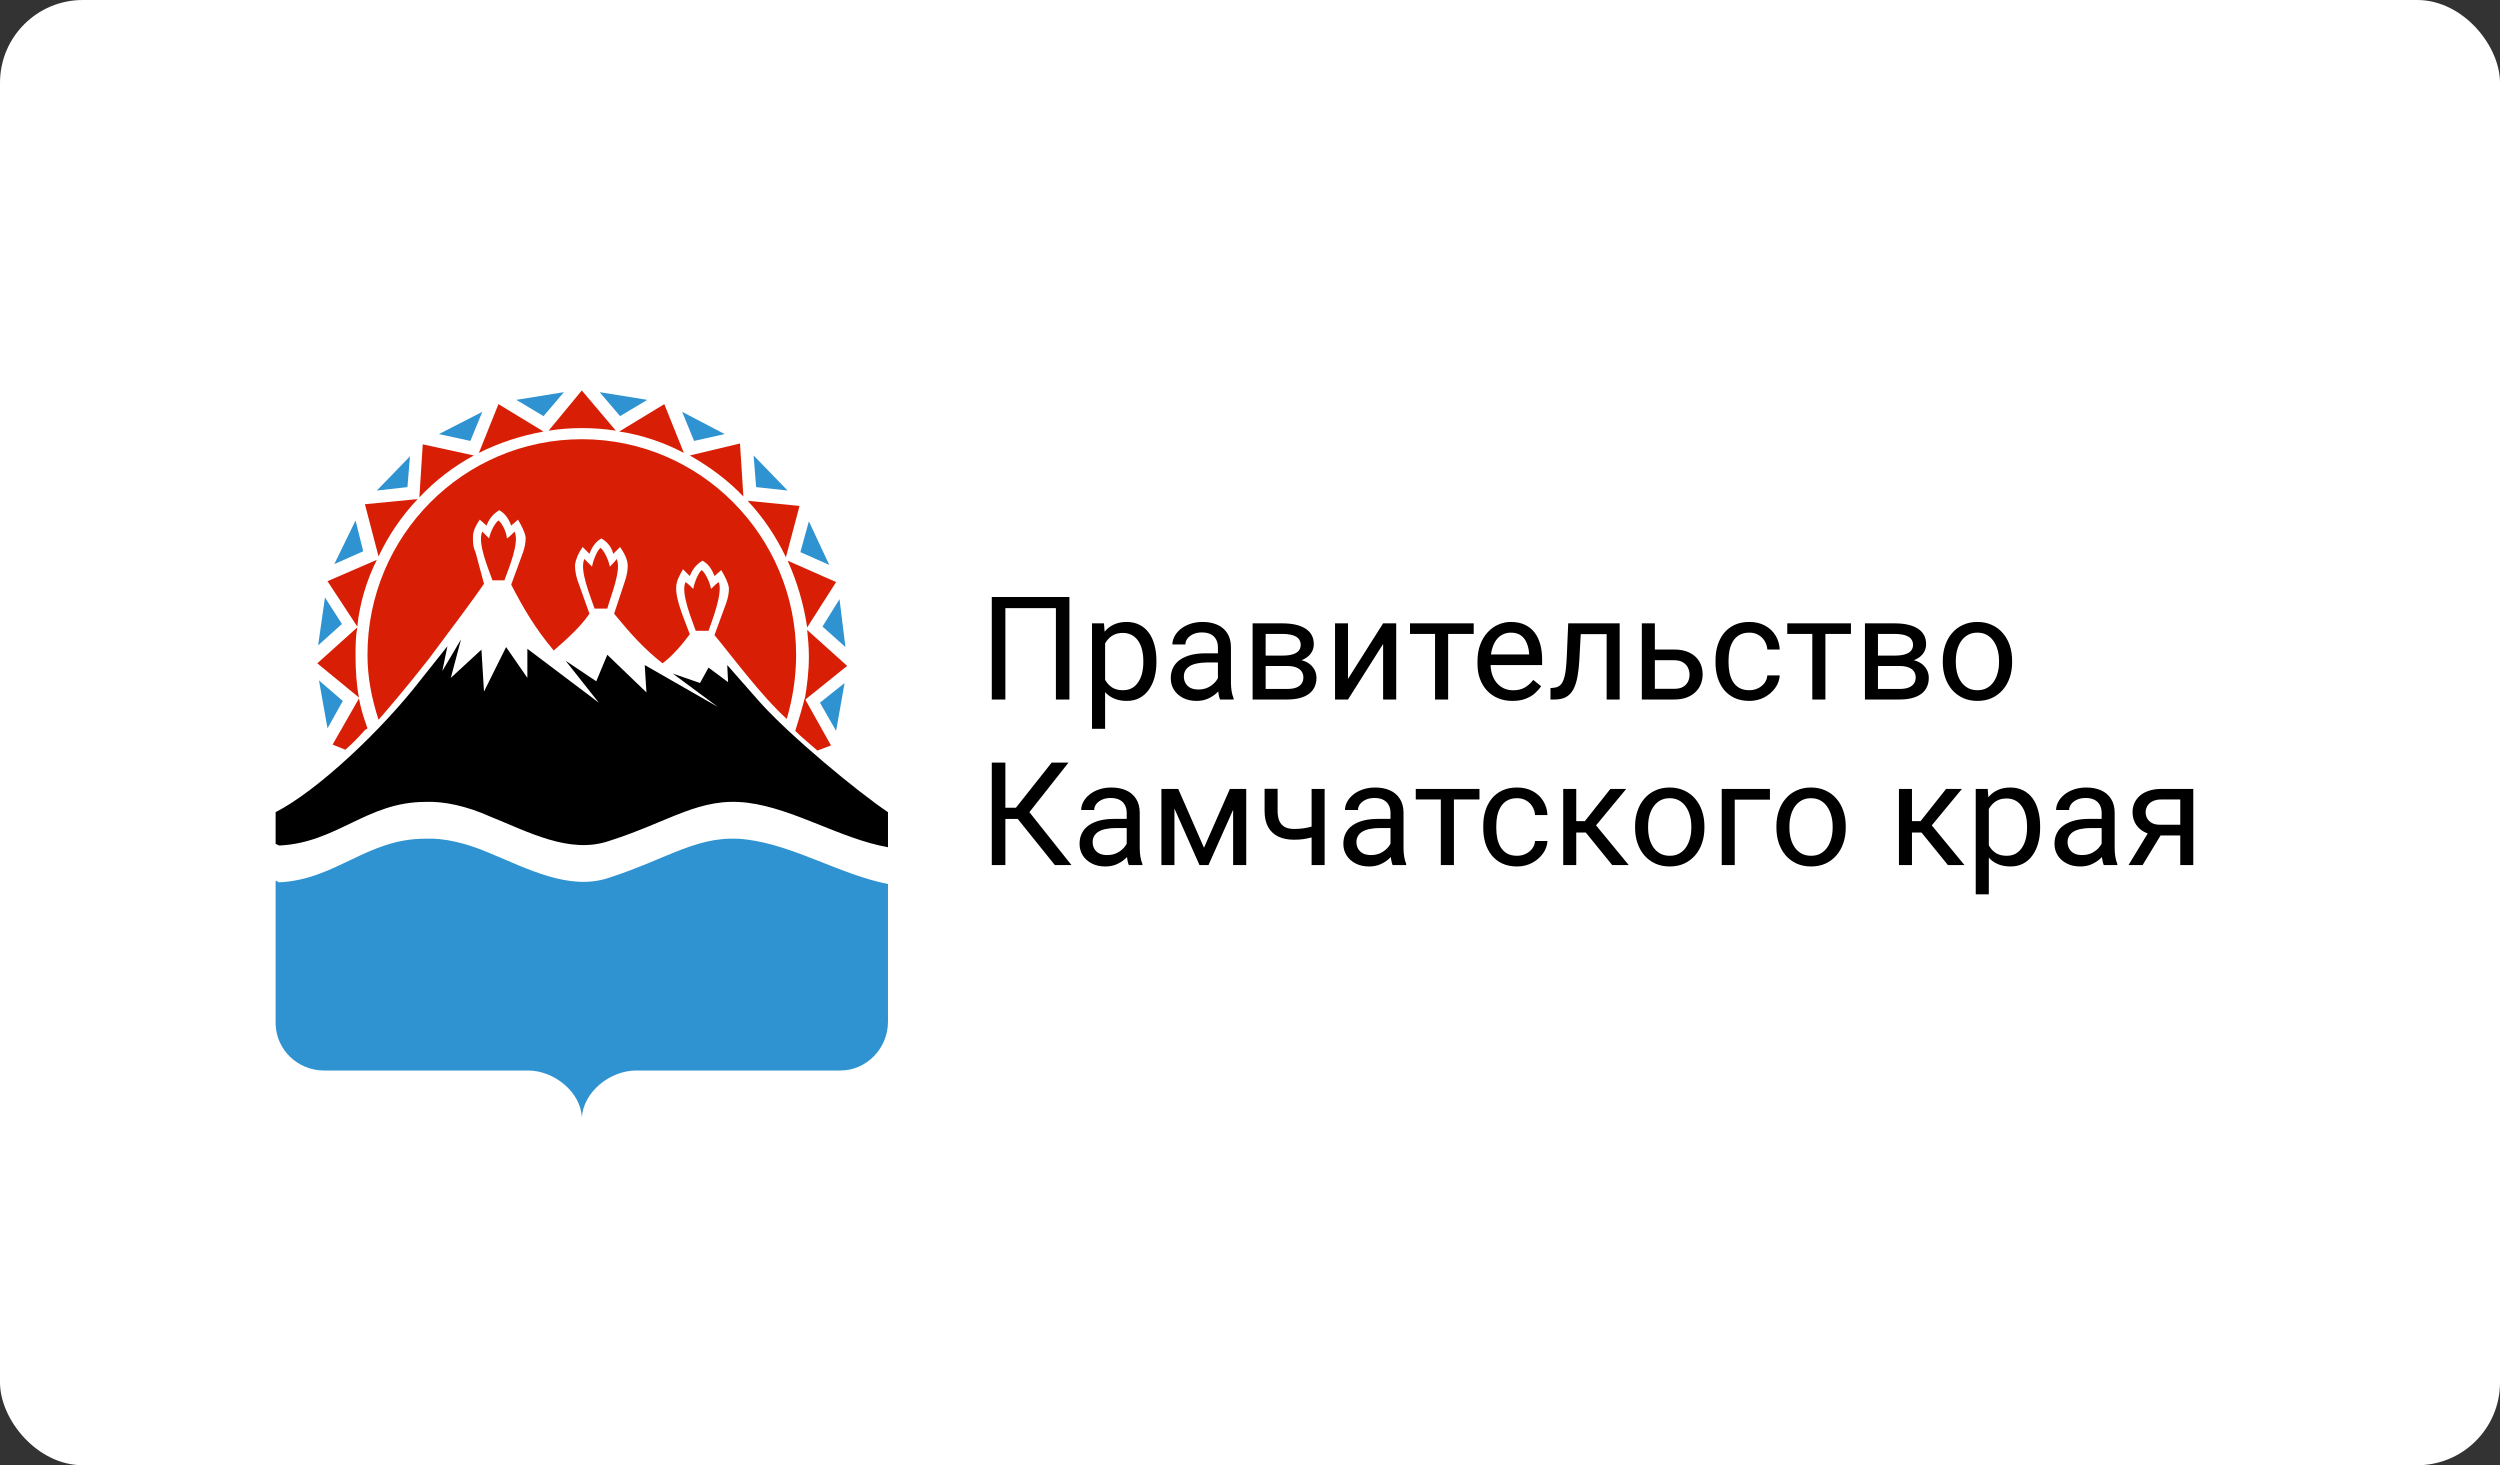 <?xml version="1.0" encoding="UTF-8"?> <svg xmlns="http://www.w3.org/2000/svg" width="302" height="177" viewBox="0 0 302 177" fill="none"><rect x="0" y="0" width="302" height="177" fill="#333333" stroke="none"/> <rect width="302" height="177" rx="10" fill="white"></rect> <g clip-path="url(#clip0_1715_388)"> <path d="M107.268 42H33.295V114.333H107.268V42Z" fill="white"></path> <path d="M107.268 123.427C107.268 126.63 104.699 129.317 101.514 129.317H76.857C73.672 129.317 70.487 131.9 70.281 135C70.178 131.9 66.891 129.317 63.809 129.317H39.151C35.966 129.317 33.398 126.837 33.295 123.737V121.153V106.377L33.706 106.583C40.589 106.273 44.288 101.313 51.377 101.313C53.637 101.21 56.309 101.83 59.185 103.07C63.706 104.93 68.74 107.617 73.466 106.067C80.863 103.69 84.459 100.693 90.213 101.417C95.966 102.14 101.514 105.653 107.268 106.79V123.323V123.427Z" fill="#2E93D0"></path> <path d="M33.295 98.11C38.329 95.527 46.035 88.293 50.761 82.197L54.048 78.063L53.432 81.06L55.692 77.237L54.459 81.887L58.158 78.477L58.466 83.54L61.137 78.167L63.706 81.887V78.373L72.336 84.883L68.329 79.82L72.028 82.3L73.363 79.097L78.089 83.643L77.884 80.337L86.72 85.4L81.274 81.37L84.562 82.507L85.589 80.647L87.953 82.403L87.85 80.337L91.754 84.78C95.453 88.913 103.569 95.63 107.268 98.11V102.347C101.514 101.313 95.966 97.697 90.316 96.973C84.459 96.25 80.966 99.247 73.466 101.623C68.74 103.173 63.809 100.487 59.185 98.627C56.411 97.387 53.637 96.767 51.377 96.87C44.288 96.87 40.692 101.83 33.706 102.14L33.295 101.933V98.11Z" fill="black"></path> <path d="M60.213 62.873C59.905 63.08 59.288 64.01 59.083 65.043C58.877 64.837 58.569 64.527 58.261 64.217C57.644 65.56 58.98 68.66 59.494 70.107H60.932C61.446 68.66 62.781 65.56 62.165 64.217C61.857 64.527 61.549 64.837 61.24 65.043C61.138 64.01 60.521 63.08 60.213 62.873Z" fill="#D81E05"></path> <path d="M72.541 66.18C72.233 66.387 71.719 67.42 71.514 68.453C71.205 68.143 70.897 67.833 70.589 67.523C69.973 68.867 71.308 71.967 71.822 73.517H73.363C73.774 71.967 75.11 68.867 74.493 67.523C74.288 67.833 73.979 68.143 73.671 68.453C73.466 67.42 72.849 66.387 72.541 66.18Z" fill="#D81E05"></path> <path d="M84.768 68.867C84.459 69.073 83.946 70.107 83.74 71.14C83.432 70.83 83.124 70.52 82.816 70.313C82.199 71.553 83.535 74.757 84.048 76.203H85.59C86.103 74.757 87.336 71.553 86.822 70.313C86.514 70.52 86.206 70.83 85.898 71.14C85.692 70.107 85.076 69.073 84.768 68.867Z" fill="#D81E05"></path> <path d="M70.281 53.057C84.562 53.057 96.171 64.733 96.171 79.097C96.171 81.783 95.76 84.367 95.041 86.847C91.856 83.953 88.466 79.303 86.308 76.72L87.747 72.793C87.952 72.173 88.055 71.657 88.055 71.037C87.952 70.313 87.541 69.59 87.13 68.867L86.308 69.59C86 68.763 85.589 68.143 84.87 67.73C84.151 68.143 83.637 68.763 83.329 69.59L82.507 68.763C82.096 69.487 81.685 70.21 81.685 70.933C81.582 72.483 82.815 75.17 83.329 76.617C82.404 77.857 81.274 79.2 80.041 80.13C77.781 78.373 76.137 76.513 74.185 74.137L75.521 70.107C75.726 69.487 75.829 68.867 75.829 68.35C75.829 67.627 75.418 66.8 74.904 66.077L74.082 66.903C73.877 66.077 73.363 65.457 72.644 65.043C71.925 65.457 71.514 66.077 71.206 66.903L70.384 66.077C69.87 66.8 69.562 67.523 69.459 68.247C69.459 68.867 69.562 69.487 69.767 70.107L71.206 74.137C70.076 75.79 68.432 77.237 66.891 78.58C64.63 75.893 63.192 73.413 61.754 70.623L63.192 66.697C63.398 66.077 63.5 65.56 63.5 64.94C63.398 64.217 62.986 63.493 62.576 62.77L61.754 63.493C61.445 62.667 61.035 62.047 60.315 61.633C59.596 62.047 59.082 62.667 58.774 63.493L57.952 62.77C57.541 63.39 57.13 64.113 57.13 64.837C57.13 65.457 57.13 66.077 57.439 66.697L58.466 70.52C57.644 71.76 54.665 75.79 51.788 79.613C49.117 83.023 46.548 86.02 45.726 86.95C44.904 84.367 44.391 81.887 44.391 79.097C44.391 64.733 56 53.057 70.281 53.057Z" fill="#D81E05"></path> <path d="M62.37 48.303L68.124 47.373L65.658 50.267L62.37 48.303Z" fill="#2E93D0"></path> <path d="M72.439 47.373L78.192 48.303L74.904 50.267L72.439 47.373Z" fill="#2E93D0"></path> <path d="M82.404 49.75L87.541 52.437L83.843 53.263L82.404 49.75Z" fill="#2E93D0"></path> <path d="M91.034 55.02L95.144 59.257L91.342 58.843L91.034 55.02Z" fill="#2E93D0"></path> <path d="M97.713 62.977L100.179 68.247L96.686 66.697L97.713 62.977Z" fill="#2E93D0"></path> <path d="M101.411 72.38L102.13 78.166L99.356 75.686L101.411 72.38Z" fill="#2E93D0"></path> <path d="M102.028 82.507L101.001 88.293L99.049 84.883L102.028 82.507Z" fill="#2E93D0"></path> <path d="M53.02 52.437L58.26 49.75L56.822 53.263L53.02 52.437Z" fill="#2E93D0"></path> <path d="M45.52 59.257L49.527 55.123L49.219 58.843L45.52 59.257Z" fill="#2E93D0"></path> <path d="M40.384 68.143L42.952 62.873L43.877 66.593L40.384 68.143Z" fill="#2E93D0"></path> <path d="M38.432 77.96L39.254 72.173L41.308 75.377L38.432 77.96Z" fill="#2E93D0"></path> <path d="M39.562 87.983L38.534 82.197L41.411 84.677L39.562 87.983Z" fill="#2E93D0"></path> <path d="M57.85 54.71L60.213 48.82L65.658 52.127C62.884 52.643 60.315 53.47 57.85 54.71Z" fill="#D81E05"></path> <path d="M50.658 60.083L51.069 53.677L57.233 55.02C54.768 56.363 52.61 58.017 50.658 60.083Z" fill="#D81E05"></path> <path d="M45.727 67.213L44.083 60.91L50.453 60.29C48.501 62.357 46.96 64.63 45.727 67.213Z" fill="#D81E05"></path> <path d="M43.158 75.687L39.562 70.21L45.521 67.627C44.288 70.107 43.467 72.793 43.158 75.687Z" fill="#D81E05"></path> <path d="M43.363 84.263L38.329 80.13L43.158 75.79C42.952 76.927 42.952 78.063 42.952 79.303C42.952 80.957 43.055 82.713 43.363 84.263Z" fill="#D81E05"></path> <path d="M97.507 76.1L102.336 80.44L97.199 84.573C97.507 82.817 97.713 81.06 97.713 79.303C97.713 78.167 97.61 77.133 97.507 76.1Z" fill="#D81E05"></path> <path d="M95.144 67.73L101.001 70.313L97.507 75.79C97.097 73 96.275 70.21 95.144 67.73Z" fill="#D81E05"></path> <path d="M90.315 60.497L96.583 61.117L94.939 67.317C93.706 64.733 92.165 62.46 90.315 60.497Z" fill="#D81E05"></path> <path d="M83.329 55.02L89.391 53.573L89.802 59.98C87.952 58.017 85.692 56.363 83.329 55.02Z" fill="#D81E05"></path> <path d="M74.802 52.127L80.247 48.82L82.61 54.71C80.247 53.47 77.576 52.54 74.802 52.127Z" fill="#D81E05"></path> <path d="M66.274 52.023L70.281 47.167L74.391 52.023C73.055 51.817 71.72 51.713 70.281 51.713C68.946 51.713 67.61 51.817 66.274 52.023Z" fill="#D81E05"></path> <path d="M41.72 90.567L40.179 89.947L43.364 84.367C43.569 85.503 43.877 86.537 44.288 87.673C44.288 87.777 44.391 87.88 44.391 87.983C44.288 88.087 44.186 88.087 44.083 88.19C43.364 89.017 42.542 89.843 41.72 90.567Z" fill="#D81E05"></path> <path d="M97.2 84.367L100.384 90.05L98.741 90.67C97.816 89.843 96.891 89.12 96.069 88.293C96.48 86.95 96.891 85.607 97.2 84.367Z" fill="#D81E05"></path> </g> <path d="M129.186 72.121V84.5H127.554V73.464H121.449V84.5H119.808V72.121H129.186ZM133.497 77.069V88.037H131.915V75.301H133.361L133.497 77.069ZM139.695 79.824V80.002C139.695 80.671 139.616 81.292 139.457 81.864C139.298 82.431 139.066 82.924 138.76 83.344C138.459 83.763 138.088 84.089 137.646 84.322C137.204 84.554 136.696 84.67 136.124 84.67C135.54 84.67 135.024 84.574 134.577 84.381C134.129 84.188 133.749 83.908 133.437 83.539C133.126 83.171 132.876 82.729 132.689 82.213C132.508 81.697 132.383 81.116 132.315 80.47V79.518C132.383 78.838 132.511 78.228 132.698 77.69C132.885 77.151 133.131 76.692 133.437 76.312C133.749 75.927 134.126 75.635 134.568 75.437C135.01 75.233 135.52 75.131 136.098 75.131C136.677 75.131 137.19 75.244 137.637 75.471C138.085 75.692 138.462 76.009 138.768 76.423C139.074 76.837 139.304 77.333 139.457 77.911C139.616 78.483 139.695 79.121 139.695 79.824ZM138.113 80.002V79.824C138.113 79.365 138.065 78.934 137.969 78.531C137.873 78.123 137.722 77.766 137.518 77.46C137.32 77.148 137.065 76.905 136.753 76.729C136.441 76.548 136.07 76.457 135.639 76.457C135.243 76.457 134.897 76.525 134.602 76.661C134.313 76.797 134.066 76.981 133.862 77.214C133.658 77.44 133.491 77.701 133.361 77.996C133.236 78.285 133.143 78.585 133.08 78.897V81.099C133.194 81.496 133.352 81.87 133.556 82.221C133.76 82.567 134.032 82.848 134.373 83.063C134.713 83.273 135.141 83.378 135.656 83.378C136.081 83.378 136.447 83.29 136.753 83.114C137.065 82.933 137.32 82.686 137.518 82.374C137.722 82.063 137.873 81.706 137.969 81.303C138.065 80.895 138.113 80.462 138.113 80.002ZM147.126 82.927V78.191C147.126 77.829 147.052 77.514 146.905 77.248C146.763 76.976 146.548 76.766 146.259 76.618C145.97 76.471 145.612 76.397 145.187 76.397C144.791 76.397 144.442 76.465 144.142 76.602C143.847 76.737 143.614 76.916 143.444 77.137C143.28 77.358 143.198 77.596 143.198 77.851H141.625C141.625 77.522 141.71 77.197 141.88 76.874C142.05 76.55 142.294 76.259 142.611 75.998C142.934 75.731 143.32 75.522 143.767 75.369C144.221 75.21 144.725 75.131 145.281 75.131C145.95 75.131 146.539 75.244 147.049 75.471C147.565 75.697 147.968 76.04 148.257 76.499C148.551 76.953 148.699 77.522 148.699 78.208V82.493C148.699 82.8 148.724 83.126 148.775 83.471C148.832 83.817 148.914 84.115 149.022 84.364V84.5H147.381C147.302 84.319 147.239 84.078 147.194 83.777C147.148 83.471 147.126 83.188 147.126 82.927ZM147.398 78.923L147.415 80.028H145.825C145.377 80.028 144.978 80.065 144.626 80.138C144.275 80.206 143.98 80.311 143.742 80.453C143.504 80.595 143.323 80.773 143.198 80.989C143.073 81.198 143.011 81.445 143.011 81.728C143.011 82.017 143.076 82.281 143.206 82.519C143.337 82.757 143.532 82.947 143.793 83.089C144.059 83.225 144.385 83.293 144.771 83.293C145.252 83.293 145.678 83.191 146.046 82.987C146.414 82.783 146.706 82.533 146.922 82.238C147.143 81.944 147.262 81.657 147.279 81.38L147.951 82.136C147.911 82.374 147.803 82.638 147.627 82.927C147.452 83.216 147.216 83.494 146.922 83.76C146.633 84.021 146.287 84.239 145.884 84.415C145.488 84.585 145.04 84.67 144.541 84.67C143.918 84.67 143.371 84.548 142.9 84.304C142.435 84.061 142.073 83.735 141.812 83.327C141.557 82.913 141.429 82.451 141.429 81.941C141.429 81.448 141.526 81.014 141.718 80.64C141.911 80.26 142.189 79.946 142.552 79.696C142.914 79.441 143.351 79.249 143.861 79.118C144.371 78.988 144.941 78.923 145.57 78.923H147.398ZM155.492 80.453H152.474L152.457 79.195H154.922C155.41 79.195 155.815 79.147 156.138 79.05C156.467 78.954 156.713 78.809 156.878 78.617C157.042 78.424 157.124 78.186 157.124 77.902C157.124 77.681 157.076 77.489 156.98 77.324C156.889 77.154 156.75 77.015 156.563 76.908C156.376 76.794 156.144 76.712 155.866 76.661C155.594 76.604 155.274 76.576 154.905 76.576H152.89V84.5H151.317V75.301H154.905C155.489 75.301 156.013 75.352 156.478 75.454C156.949 75.556 157.348 75.712 157.677 75.921C158.011 76.125 158.266 76.386 158.442 76.704C158.618 77.021 158.706 77.395 158.706 77.826C158.706 78.103 158.649 78.367 158.536 78.617C158.422 78.866 158.255 79.087 158.034 79.28C157.813 79.472 157.541 79.631 157.218 79.756C156.895 79.875 156.524 79.951 156.104 79.985L155.492 80.453ZM155.492 84.5H151.904L152.686 83.225H155.492C155.928 83.225 156.291 83.171 156.58 83.063C156.869 82.95 157.085 82.791 157.226 82.587C157.374 82.377 157.447 82.128 157.447 81.839C157.447 81.55 157.374 81.303 157.226 81.099C157.085 80.889 156.869 80.731 156.58 80.623C156.291 80.51 155.928 80.453 155.492 80.453H153.103L153.12 79.195H156.104L156.674 79.671C157.178 79.71 157.606 79.835 157.958 80.045C158.309 80.255 158.575 80.521 158.757 80.844C158.938 81.162 159.029 81.507 159.029 81.881C159.029 82.312 158.947 82.692 158.782 83.021C158.624 83.349 158.391 83.624 158.085 83.845C157.779 84.061 157.408 84.225 156.971 84.338C156.535 84.446 156.042 84.5 155.492 84.5ZM162.838 82.009L167.08 75.301H168.662V84.5H167.08V77.792L162.838 84.5H161.273V75.301H162.838V82.009ZM174.936 75.301V84.5H173.355V75.301H174.936ZM178.023 75.301V76.576H170.328V75.301H178.023ZM182.707 84.67C182.067 84.67 181.486 84.562 180.964 84.347C180.449 84.126 180.004 83.817 179.63 83.42C179.261 83.023 178.978 82.553 178.779 82.009C178.581 81.465 178.482 80.87 178.482 80.223V79.866C178.482 79.118 178.592 78.452 178.813 77.868C179.034 77.279 179.335 76.78 179.715 76.372C180.094 75.964 180.525 75.655 181.007 75.445C181.489 75.236 181.988 75.131 182.503 75.131C183.161 75.131 183.728 75.244 184.204 75.471C184.686 75.697 185.08 76.015 185.386 76.423C185.692 76.825 185.918 77.302 186.066 77.851C186.213 78.395 186.287 78.991 186.287 79.637V80.342H179.417V79.059H184.714V78.94C184.691 78.531 184.606 78.135 184.459 77.749C184.317 77.364 184.09 77.046 183.779 76.797C183.467 76.548 183.042 76.423 182.503 76.423C182.146 76.423 181.818 76.499 181.517 76.653C181.217 76.8 180.959 77.021 180.743 77.316C180.528 77.61 180.361 77.97 180.242 78.395C180.123 78.82 180.063 79.311 180.063 79.866V80.223C180.063 80.66 180.123 81.071 180.242 81.456C180.366 81.836 180.545 82.17 180.777 82.46C181.015 82.749 181.302 82.975 181.636 83.14C181.976 83.304 182.362 83.386 182.792 83.386C183.348 83.386 183.818 83.273 184.204 83.046C184.589 82.819 184.926 82.516 185.216 82.136L186.168 82.893C185.969 83.194 185.717 83.48 185.411 83.752C185.105 84.024 184.728 84.245 184.28 84.415C183.838 84.585 183.314 84.67 182.707 84.67ZM194.27 75.301V76.602H189.824V75.301H194.27ZM195.656 75.301V84.5H194.083V75.301H195.656ZM189.441 75.301H191.023L190.784 79.739C190.745 80.425 190.68 81.031 190.589 81.558C190.504 82.08 190.385 82.528 190.232 82.902C190.084 83.276 189.897 83.582 189.671 83.82C189.45 84.052 189.183 84.225 188.871 84.338C188.56 84.446 188.2 84.5 187.792 84.5H187.299V83.114L187.639 83.089C187.882 83.072 188.089 83.015 188.259 82.919C188.435 82.822 188.582 82.68 188.701 82.493C188.82 82.301 188.917 82.054 188.991 81.754C189.07 81.453 189.129 81.096 189.169 80.683C189.214 80.269 189.248 79.787 189.271 79.237L189.441 75.301ZM199.482 78.463H202.245C202.988 78.463 203.614 78.594 204.124 78.855C204.635 79.11 205.02 79.464 205.281 79.917C205.547 80.365 205.68 80.875 205.68 81.448C205.68 81.873 205.607 82.272 205.459 82.647C205.312 83.015 205.091 83.338 204.796 83.616C204.507 83.894 204.147 84.112 203.716 84.27C203.291 84.424 202.801 84.5 202.245 84.5H198.334V75.301H199.907V83.208H202.245C202.699 83.208 203.062 83.126 203.334 82.961C203.606 82.797 203.801 82.584 203.92 82.323C204.039 82.063 204.099 81.791 204.099 81.507C204.099 81.23 204.039 80.957 203.92 80.691C203.801 80.425 203.606 80.204 203.334 80.028C203.062 79.847 202.699 79.756 202.245 79.756H199.482V78.463ZM211.326 83.378C211.7 83.378 212.046 83.301 212.363 83.148C212.68 82.995 212.941 82.785 213.145 82.519C213.349 82.247 213.465 81.938 213.494 81.592H214.99C214.962 82.136 214.778 82.644 214.438 83.114C214.103 83.579 213.664 83.956 213.12 84.245C212.576 84.528 211.978 84.67 211.326 84.67C210.634 84.67 210.031 84.548 209.515 84.304C209.005 84.061 208.58 83.726 208.239 83.301C207.905 82.876 207.653 82.389 207.483 81.839C207.318 81.283 207.236 80.697 207.236 80.079V79.722C207.236 79.104 207.318 78.52 207.483 77.97C207.653 77.415 207.905 76.925 208.239 76.499C208.58 76.074 209.005 75.74 209.515 75.496C210.031 75.252 210.634 75.131 211.326 75.131C212.046 75.131 212.675 75.278 213.213 75.573C213.752 75.862 214.174 76.259 214.48 76.763C214.792 77.262 214.962 77.829 214.99 78.463H213.494C213.465 78.084 213.358 77.741 213.171 77.435C212.989 77.129 212.74 76.885 212.423 76.704C212.111 76.516 211.745 76.423 211.326 76.423C210.844 76.423 210.439 76.519 210.11 76.712C209.787 76.899 209.529 77.154 209.336 77.477C209.149 77.795 209.013 78.149 208.928 78.54C208.849 78.925 208.809 79.319 208.809 79.722V80.079C208.809 80.481 208.849 80.878 208.928 81.269C209.007 81.66 209.141 82.014 209.328 82.332C209.52 82.649 209.778 82.904 210.101 83.097C210.43 83.284 210.838 83.378 211.326 83.378ZM220.508 75.301V84.5H218.927V75.301H220.508ZM223.594 75.301V76.576H215.9V75.301H223.594ZM229.461 80.453H226.443L226.426 79.195H228.891C229.379 79.195 229.784 79.147 230.107 79.05C230.436 78.954 230.682 78.809 230.847 78.617C231.011 78.424 231.093 78.186 231.093 77.902C231.093 77.681 231.045 77.489 230.949 77.324C230.858 77.154 230.719 77.015 230.532 76.908C230.345 76.794 230.113 76.712 229.835 76.661C229.563 76.604 229.243 76.576 228.874 76.576H226.859V84.5H225.286V75.301H228.874C229.458 75.301 229.982 75.352 230.447 75.454C230.918 75.556 231.317 75.712 231.646 75.921C231.98 76.125 232.235 76.386 232.411 76.704C232.587 77.021 232.675 77.395 232.675 77.826C232.675 78.103 232.618 78.367 232.505 78.617C232.391 78.866 232.224 79.087 232.003 79.28C231.782 79.472 231.51 79.631 231.187 79.756C230.864 79.875 230.492 79.951 230.073 79.985L229.461 80.453ZM229.461 84.5H225.873L226.655 83.225H229.461C229.897 83.225 230.26 83.171 230.549 83.063C230.838 82.95 231.054 82.791 231.195 82.587C231.343 82.377 231.416 82.128 231.416 81.839C231.416 81.55 231.343 81.303 231.195 81.099C231.054 80.889 230.838 80.731 230.549 80.623C230.26 80.51 229.897 80.453 229.461 80.453H227.072L227.089 79.195H230.073L230.643 79.671C231.147 79.71 231.575 79.835 231.927 80.045C232.278 80.255 232.544 80.521 232.726 80.844C232.907 81.162 232.998 81.507 232.998 81.881C232.998 82.312 232.916 82.692 232.751 83.021C232.593 83.349 232.36 83.624 232.054 83.845C231.748 84.061 231.377 84.225 230.94 84.338C230.504 84.446 230.011 84.5 229.461 84.5ZM234.69 80.002V79.807C234.69 79.144 234.786 78.529 234.979 77.962C235.172 77.389 235.449 76.893 235.812 76.474C236.175 76.049 236.614 75.72 237.13 75.488C237.646 75.25 238.224 75.131 238.864 75.131C239.51 75.131 240.091 75.25 240.607 75.488C241.129 75.72 241.571 76.049 241.934 76.474C242.302 76.893 242.583 77.389 242.775 77.962C242.968 78.529 243.064 79.144 243.064 79.807V80.002C243.064 80.665 242.968 81.281 242.775 81.847C242.583 82.414 242.302 82.91 241.934 83.335C241.571 83.755 241.132 84.083 240.616 84.322C240.106 84.554 239.527 84.67 238.881 84.67C238.235 84.67 237.654 84.554 237.138 84.322C236.623 84.083 236.18 83.755 235.812 83.335C235.449 82.91 235.172 82.414 234.979 81.847C234.786 81.281 234.69 80.665 234.69 80.002ZM236.263 79.807V80.002C236.263 80.462 236.316 80.895 236.424 81.303C236.532 81.706 236.693 82.063 236.909 82.374C237.13 82.686 237.405 82.933 237.734 83.114C238.062 83.29 238.445 83.378 238.881 83.378C239.312 83.378 239.689 83.29 240.012 83.114C240.341 82.933 240.613 82.686 240.828 82.374C241.044 82.063 241.205 81.706 241.313 81.303C241.426 80.895 241.483 80.462 241.483 80.002V79.807C241.483 79.353 241.426 78.925 241.313 78.523C241.205 78.115 241.041 77.755 240.82 77.443C240.604 77.126 240.332 76.876 240.004 76.695C239.681 76.514 239.301 76.423 238.864 76.423C238.434 76.423 238.054 76.514 237.725 76.695C237.402 76.876 237.13 77.126 236.909 77.443C236.693 77.755 236.532 78.115 236.424 78.523C236.316 78.925 236.263 79.353 236.263 79.807ZM121.449 92.121V104.5H119.808V92.121H121.449ZM129.076 92.121L123.702 98.931H120.795L120.539 97.571H122.725L127.044 92.121H129.076ZM127.426 104.5L122.776 98.719L123.694 97.282L129.433 104.5H127.426ZM136.107 102.927V98.191C136.107 97.829 136.033 97.514 135.886 97.248C135.744 96.976 135.529 96.766 135.24 96.618C134.951 96.471 134.594 96.397 134.168 96.397C133.772 96.397 133.423 96.465 133.123 96.602C132.828 96.737 132.596 96.916 132.426 97.137C132.261 97.358 132.179 97.596 132.179 97.851H130.606C130.606 97.522 130.691 97.197 130.861 96.874C131.031 96.55 131.275 96.259 131.592 95.998C131.915 95.731 132.301 95.522 132.749 95.369C133.202 95.21 133.707 95.131 134.262 95.131C134.931 95.131 135.52 95.244 136.03 95.471C136.546 95.697 136.949 96.04 137.238 96.499C137.533 96.953 137.68 97.522 137.68 98.208V102.493C137.68 102.8 137.705 103.125 137.756 103.471C137.813 103.817 137.895 104.115 138.003 104.364V104.5H136.362C136.283 104.319 136.22 104.078 136.175 103.777C136.13 103.471 136.107 103.188 136.107 102.927ZM136.379 98.923L136.396 100.028H134.806C134.358 100.028 133.959 100.065 133.607 100.138C133.256 100.206 132.961 100.311 132.723 100.453C132.485 100.595 132.304 100.773 132.179 100.989C132.054 101.198 131.992 101.445 131.992 101.728C131.992 102.017 132.057 102.281 132.187 102.519C132.318 102.757 132.513 102.947 132.774 103.089C133.041 103.225 133.366 103.293 133.752 103.293C134.234 103.293 134.659 103.191 135.027 102.987C135.396 102.783 135.688 102.533 135.903 102.238C136.124 101.944 136.243 101.657 136.26 101.38L136.932 102.136C136.892 102.374 136.784 102.638 136.609 102.927C136.433 103.216 136.198 103.494 135.903 103.76C135.614 104.021 135.268 104.239 134.866 104.415C134.469 104.585 134.021 104.67 133.522 104.67C132.899 104.67 132.352 104.548 131.881 104.304C131.417 104.061 131.054 103.735 130.793 103.327C130.538 102.913 130.411 102.451 130.411 101.941C130.411 101.448 130.507 101.014 130.7 100.64C130.892 100.26 131.17 99.946 131.533 99.696C131.896 99.441 132.332 99.249 132.842 99.118C133.352 98.988 133.922 98.923 134.551 98.923H136.379ZM145.442 102.408L148.571 95.301H150.085L145.987 104.5H144.898L140.817 95.301H142.331L145.442 102.408ZM141.871 95.301V104.5H140.299V95.301H141.871ZM148.962 104.5V95.301H150.544V104.5H148.962ZM160.015 95.301V104.5H158.442V95.301H160.015ZM159.479 99.526V100.819C159.162 100.938 158.839 101.045 158.51 101.142C158.187 101.232 157.844 101.306 157.481 101.363C157.124 101.414 156.736 101.439 156.317 101.439C155.591 101.439 154.962 101.315 154.429 101.065C153.896 100.81 153.485 100.427 153.196 99.917C152.907 99.401 152.763 98.752 152.763 97.97V95.284H154.336V97.97C154.336 98.481 154.412 98.894 154.565 99.212C154.718 99.529 154.942 99.764 155.237 99.917C155.532 100.065 155.892 100.138 156.317 100.138C156.725 100.138 157.107 100.113 157.464 100.062C157.827 100.005 158.173 99.931 158.502 99.841C158.836 99.75 159.162 99.645 159.479 99.526ZM167.973 102.927V98.191C167.973 97.829 167.899 97.514 167.752 97.248C167.61 96.976 167.395 96.766 167.106 96.618C166.817 96.471 166.46 96.397 166.035 96.397C165.638 96.397 165.289 96.465 164.989 96.602C164.694 96.737 164.462 96.916 164.292 97.137C164.127 97.358 164.045 97.596 164.045 97.851H162.472C162.472 97.522 162.557 97.197 162.727 96.874C162.897 96.55 163.141 96.259 163.458 95.998C163.782 95.731 164.167 95.522 164.615 95.369C165.068 95.21 165.573 95.131 166.128 95.131C166.797 95.131 167.386 95.244 167.897 95.471C168.412 95.697 168.815 96.04 169.104 96.499C169.399 96.953 169.546 97.522 169.546 98.208V102.493C169.546 102.8 169.572 103.125 169.623 103.471C169.679 103.817 169.761 104.115 169.869 104.364V104.5H168.228C168.149 104.319 168.087 104.078 168.041 103.777C167.996 103.471 167.973 103.188 167.973 102.927ZM168.245 98.923L168.262 100.028H166.672C166.225 100.028 165.825 100.065 165.474 100.138C165.122 100.206 164.827 100.311 164.589 100.453C164.351 100.595 164.17 100.773 164.045 100.989C163.92 101.198 163.858 101.445 163.858 101.728C163.858 102.017 163.923 102.281 164.054 102.519C164.184 102.757 164.38 102.947 164.64 103.089C164.907 103.225 165.233 103.293 165.618 103.293C166.1 103.293 166.525 103.191 166.893 102.987C167.262 102.783 167.554 102.533 167.769 102.238C167.99 101.944 168.109 101.657 168.126 101.38L168.798 102.136C168.758 102.374 168.65 102.638 168.475 102.927C168.299 103.216 168.064 103.494 167.769 103.76C167.48 104.021 167.134 104.239 166.732 104.415C166.335 104.585 165.887 104.67 165.388 104.67C164.765 104.67 164.218 104.548 163.748 104.304C163.283 104.061 162.92 103.735 162.659 103.327C162.404 102.913 162.277 102.451 162.277 101.941C162.277 101.448 162.373 101.014 162.566 100.64C162.758 100.26 163.036 99.946 163.399 99.696C163.762 99.441 164.198 99.249 164.708 99.118C165.218 98.988 165.788 98.923 166.417 98.923H168.245ZM175.634 95.301V104.5H174.052V95.301H175.634ZM178.72 95.301V96.576H171.025V95.301H178.72ZM183.269 103.378C183.643 103.378 183.988 103.301 184.306 103.148C184.623 102.995 184.884 102.785 185.088 102.519C185.292 102.247 185.408 101.938 185.437 101.592H186.933C186.905 102.136 186.72 102.644 186.38 103.114C186.046 103.579 185.607 103.956 185.063 104.245C184.518 104.528 183.92 104.67 183.269 104.67C182.577 104.67 181.973 104.548 181.458 104.304C180.947 104.061 180.522 103.726 180.182 103.301C179.848 102.876 179.596 102.389 179.426 101.839C179.261 101.283 179.179 100.697 179.179 100.079V99.722C179.179 99.104 179.261 98.52 179.426 97.97C179.596 97.415 179.848 96.925 180.182 96.499C180.522 96.074 180.947 95.74 181.458 95.496C181.973 95.252 182.577 95.131 183.269 95.131C183.988 95.131 184.618 95.278 185.156 95.573C185.695 95.862 186.117 96.259 186.423 96.763C186.735 97.262 186.905 97.829 186.933 98.463H185.437C185.408 98.084 185.301 97.741 185.114 97.435C184.932 97.129 184.683 96.885 184.365 96.704C184.054 96.516 183.688 96.423 183.269 96.423C182.787 96.423 182.382 96.519 182.053 96.712C181.73 96.899 181.472 97.154 181.279 97.477C181.092 97.795 180.956 98.149 180.871 98.54C180.792 98.925 180.752 99.319 180.752 99.722V100.079C180.752 100.481 180.792 100.878 180.871 101.269C180.95 101.66 181.084 102.015 181.271 102.332C181.463 102.649 181.721 102.904 182.044 103.097C182.373 103.284 182.781 103.378 183.269 103.378ZM190.41 95.301V104.5H188.837V95.301H190.41ZM196.447 95.301L192.085 100.572H189.883L189.645 99.195H191.448L194.534 95.301H196.447ZM194.755 104.5L191.371 100.334L192.383 99.195L196.753 104.5H194.755ZM197.518 100.002V99.807C197.518 99.144 197.615 98.529 197.807 97.962C198 97.389 198.278 96.893 198.641 96.474C199.003 96.049 199.443 95.72 199.958 95.488C200.474 95.25 201.052 95.131 201.693 95.131C202.339 95.131 202.92 95.25 203.436 95.488C203.957 95.72 204.399 96.049 204.762 96.474C205.13 96.893 205.411 97.389 205.604 97.962C205.797 98.529 205.893 99.144 205.893 99.807V100.002C205.893 100.666 205.797 101.281 205.604 101.847C205.411 102.414 205.13 102.91 204.762 103.335C204.399 103.755 203.96 104.083 203.444 104.321C202.934 104.554 202.356 104.67 201.71 104.67C201.064 104.67 200.483 104.554 199.967 104.321C199.451 104.083 199.009 103.755 198.641 103.335C198.278 102.91 198 102.414 197.807 101.847C197.615 101.281 197.518 100.666 197.518 100.002ZM199.091 99.807V100.002C199.091 100.461 199.145 100.895 199.253 101.303C199.36 101.706 199.522 102.063 199.737 102.374C199.958 102.686 200.233 102.933 200.562 103.114C200.891 103.29 201.273 103.378 201.71 103.378C202.141 103.378 202.517 103.29 202.841 103.114C203.169 102.933 203.441 102.686 203.657 102.374C203.872 102.063 204.034 101.706 204.141 101.303C204.255 100.895 204.311 100.461 204.311 100.002V99.807C204.311 99.353 204.255 98.925 204.141 98.523C204.034 98.115 203.869 97.755 203.648 97.443C203.433 97.126 203.161 96.876 202.832 96.695C202.509 96.514 202.129 96.423 201.693 96.423C201.262 96.423 200.882 96.514 200.553 96.695C200.23 96.876 199.958 97.126 199.737 97.443C199.522 97.755 199.36 98.115 199.253 98.523C199.145 98.925 199.091 99.353 199.091 99.807ZM213.808 95.301V96.602H209.557V104.5H207.984V95.301H213.808ZM214.591 100.002V99.807C214.591 99.144 214.687 98.529 214.88 97.962C215.072 97.389 215.35 96.893 215.713 96.474C216.076 96.049 216.515 95.72 217.031 95.488C217.547 95.25 218.125 95.131 218.765 95.131C219.411 95.131 219.992 95.25 220.508 95.488C221.03 95.72 221.472 96.049 221.834 96.474C222.203 96.893 222.483 97.389 222.676 97.962C222.869 98.529 222.965 99.144 222.965 99.807V100.002C222.965 100.666 222.869 101.281 222.676 101.847C222.483 102.414 222.203 102.91 221.834 103.335C221.472 103.755 221.032 104.083 220.517 104.321C220.006 104.554 219.428 104.67 218.782 104.67C218.136 104.67 217.555 104.554 217.039 104.321C216.523 104.083 216.081 103.755 215.713 103.335C215.35 102.91 215.072 102.414 214.88 101.847C214.687 101.281 214.591 100.666 214.591 100.002ZM216.163 99.807V100.002C216.163 100.461 216.217 100.895 216.325 101.303C216.433 101.706 216.594 102.063 216.81 102.374C217.031 102.686 217.306 102.933 217.634 103.114C217.963 103.29 218.346 103.378 218.782 103.378C219.213 103.378 219.59 103.29 219.913 103.114C220.242 102.933 220.514 102.686 220.729 102.374C220.945 102.063 221.106 101.706 221.214 101.303C221.327 100.895 221.384 100.461 221.384 100.002V99.807C221.384 99.353 221.327 98.925 221.214 98.523C221.106 98.115 220.942 97.755 220.721 97.443C220.505 97.126 220.233 96.876 219.904 96.695C219.581 96.514 219.202 96.423 218.765 96.423C218.334 96.423 217.955 96.514 217.626 96.695C217.303 96.876 217.031 97.126 216.81 97.443C216.594 97.755 216.433 98.115 216.325 98.523C216.217 98.925 216.163 99.353 216.163 99.807ZM230.966 95.301V104.5H229.393V95.301H230.966ZM237.002 95.301L232.641 100.572H230.439L230.201 99.195H232.003L235.089 95.301H237.002ZM235.31 104.5L231.927 100.334L232.938 99.195L237.308 104.5H235.31ZM240.25 97.069V108.037H238.669V95.301H240.114L240.25 97.069ZM246.448 99.824V100.002C246.448 100.671 246.369 101.292 246.21 101.864C246.051 102.431 245.819 102.924 245.513 103.344C245.213 103.763 244.841 104.089 244.399 104.321C243.957 104.554 243.45 104.67 242.877 104.67C242.294 104.67 241.778 104.574 241.33 104.381C240.882 104.188 240.502 103.908 240.191 103.539C239.879 103.171 239.63 102.729 239.442 102.213C239.261 101.697 239.136 101.116 239.068 100.47V99.518C239.136 98.838 239.264 98.228 239.451 97.69C239.638 97.151 239.885 96.692 240.191 96.312C240.502 95.927 240.879 95.635 241.321 95.437C241.764 95.233 242.274 95.131 242.852 95.131C243.43 95.131 243.943 95.244 244.391 95.471C244.839 95.692 245.215 96.009 245.522 96.423C245.828 96.837 246.057 97.333 246.21 97.911C246.369 98.483 246.448 99.121 246.448 99.824ZM244.867 100.002V99.824C244.867 99.365 244.819 98.934 244.722 98.531C244.626 98.123 244.476 97.766 244.272 97.46C244.073 97.148 243.818 96.905 243.506 96.729C243.195 96.548 242.823 96.457 242.393 96.457C241.996 96.457 241.65 96.525 241.355 96.661C241.066 96.797 240.82 96.981 240.616 97.214C240.412 97.44 240.244 97.701 240.114 97.996C239.989 98.285 239.896 98.585 239.834 98.897V101.099C239.947 101.496 240.106 101.87 240.31 102.221C240.514 102.567 240.786 102.848 241.126 103.063C241.466 103.273 241.894 103.378 242.41 103.378C242.835 103.378 243.2 103.29 243.506 103.114C243.818 102.933 244.073 102.686 244.272 102.374C244.476 102.063 244.626 101.706 244.722 101.303C244.819 100.895 244.867 100.461 244.867 100.002ZM253.879 102.927V98.191C253.879 97.829 253.805 97.514 253.658 97.248C253.516 96.976 253.301 96.766 253.012 96.618C252.723 96.471 252.366 96.397 251.941 96.397C251.544 96.397 251.195 96.465 250.895 96.602C250.6 96.737 250.368 96.916 250.198 97.137C250.033 97.358 249.951 97.596 249.951 97.851H248.378C248.378 97.522 248.463 97.197 248.633 96.874C248.803 96.55 249.047 96.259 249.364 95.998C249.688 95.731 250.073 95.522 250.521 95.369C250.974 95.21 251.479 95.131 252.034 95.131C252.703 95.131 253.292 95.244 253.803 95.471C254.318 95.697 254.721 96.04 255.01 96.499C255.305 96.953 255.452 97.522 255.452 98.208V102.493C255.452 102.8 255.478 103.125 255.529 103.471C255.585 103.817 255.667 104.115 255.775 104.364V104.5H254.134C254.055 104.319 253.993 104.078 253.947 103.777C253.902 103.471 253.879 103.188 253.879 102.927ZM254.151 98.923L254.168 100.028H252.578C252.131 100.028 251.731 100.065 251.38 100.138C251.028 100.206 250.733 100.311 250.495 100.453C250.257 100.595 250.076 100.773 249.951 100.989C249.826 101.198 249.764 101.445 249.764 101.728C249.764 102.017 249.829 102.281 249.96 102.519C250.09 102.757 250.286 102.947 250.546 103.089C250.813 103.225 251.139 103.293 251.524 103.293C252.006 103.293 252.431 103.191 252.799 102.987C253.168 102.783 253.46 102.533 253.675 102.238C253.896 101.944 254.015 101.657 254.032 101.38L254.704 102.136C254.664 102.374 254.556 102.638 254.381 102.927C254.205 103.216 253.97 103.494 253.675 103.76C253.386 104.021 253.04 104.239 252.638 104.415C252.241 104.585 251.793 104.67 251.294 104.67C250.671 104.67 250.124 104.548 249.654 104.304C249.189 104.061 248.826 103.735 248.565 103.327C248.31 102.913 248.183 102.451 248.183 101.941C248.183 101.448 248.279 101.014 248.472 100.64C248.664 100.26 248.942 99.946 249.305 99.696C249.668 99.441 250.104 99.249 250.614 99.118C251.124 98.988 251.694 98.923 252.323 98.923H254.151ZM259.788 100.113H261.489L258.827 104.5H257.127L259.788 100.113ZM261.106 95.301H264.949V104.5H263.376V96.576H261.106C260.658 96.576 260.293 96.653 260.009 96.805C259.726 96.953 259.519 97.146 259.389 97.384C259.258 97.622 259.193 97.868 259.193 98.123C259.193 98.373 259.253 98.614 259.372 98.846C259.491 99.073 259.678 99.26 259.933 99.407C260.188 99.555 260.517 99.628 260.919 99.628H263.801V100.921H260.919C260.392 100.921 259.924 100.85 259.516 100.708C259.108 100.566 258.762 100.371 258.479 100.121C258.195 99.866 257.98 99.569 257.833 99.229C257.685 98.883 257.612 98.509 257.612 98.106C257.612 97.704 257.688 97.333 257.841 96.993C258 96.653 258.227 96.355 258.521 96.1C258.822 95.845 259.187 95.649 259.618 95.513C260.055 95.371 260.551 95.301 261.106 95.301Z" fill="black"></path> <defs> <clipPath id="clip0_1715_388"> <rect width="75" height="93" fill="white" transform="translate(33.295 42)"></rect> </clipPath> </defs> </svg> 